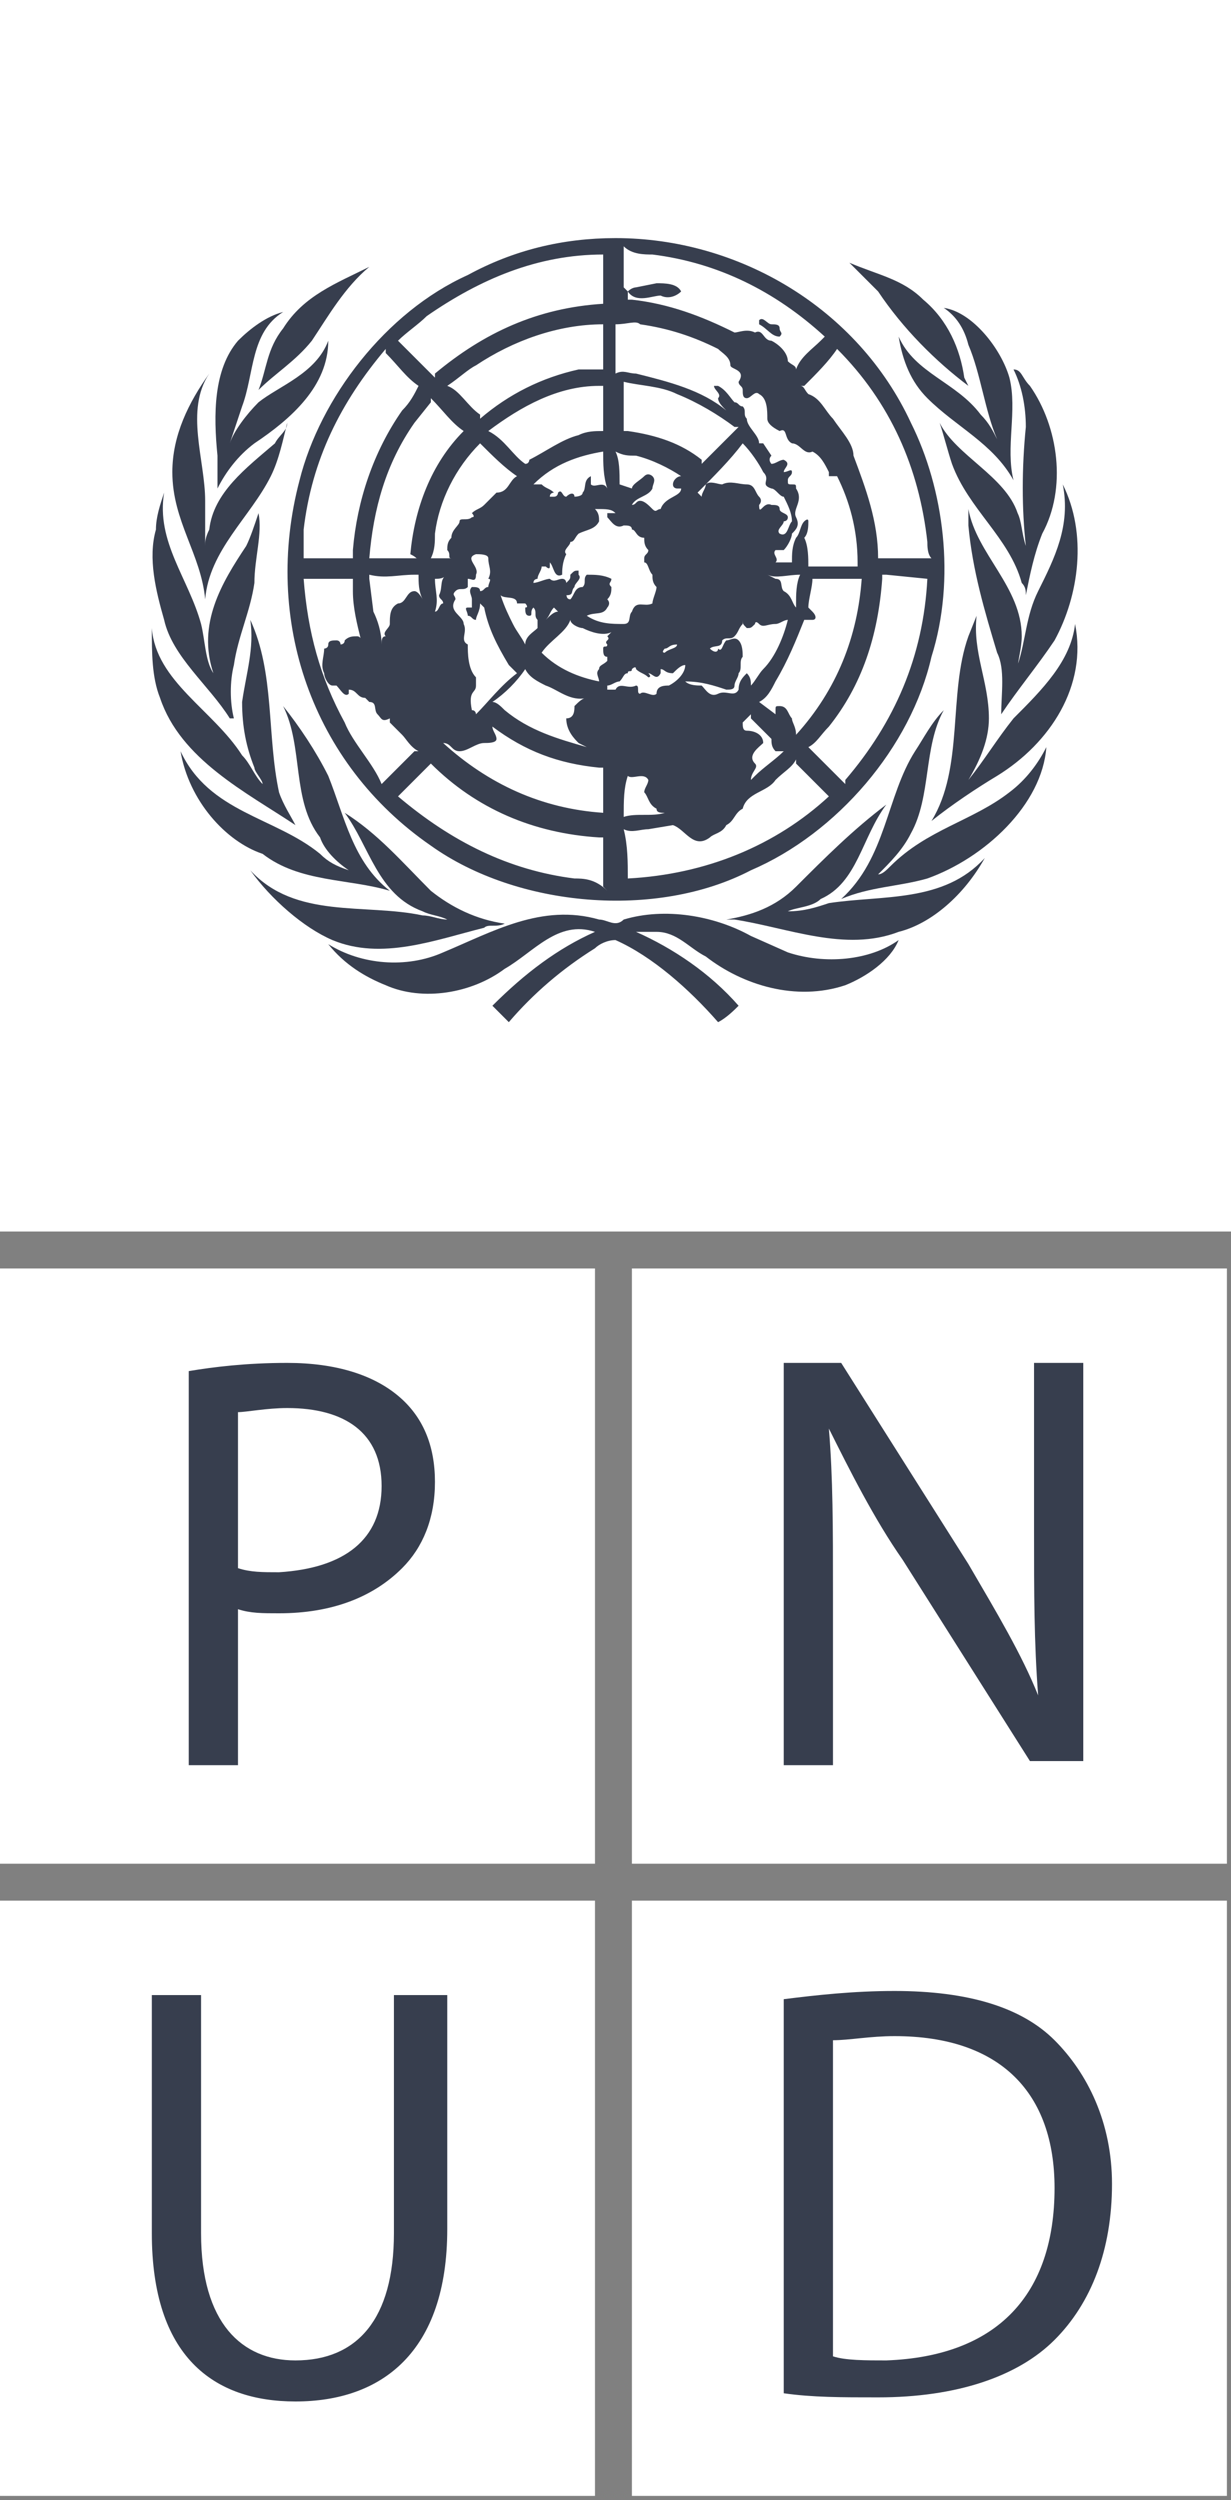 <svg id="Layer_1" xmlns="http://www.w3.org/2000/svg" viewBox="0 0 30 60.9"><rect x="0" y="0" width="30" height="60.9" fill="#808080" stroke="none"/><style>.st0{fill:#fff}.st1{fill:#373e4e}</style><path class="st0" d="M0 30.9h14.5v14.5H0z"/><path class="st1" d="M10.6 36.1c0 .9-.3 1.6-.8 2.1-.7.7-1.7 1.1-3 1.1-.4 0-.7 0-1-.1V43H4.6v-9.6c.6-.1 1.4-.2 2.4-.2 1.2 0 2.1.3 2.7.8.6.5.9 1.2.9 2.1m-1.3.1c0-1.3-.9-1.9-2.3-1.9-.5 0-1 .1-1.2.1v3.8c.3.1.6.1 1 .1 1.6-.1 2.5-.8 2.5-2.1"/><path class="st0" d="M15.4 30.9h14.5v14.5H15.4z"/><path class="st1" d="M20.3 43v-4.2c0-1.6 0-2.8-.1-4 .5 1 1.1 2.2 1.8 3.2l3.1 4.9h1.3v-9.7h-1.2v4.1c0 1.5 0 2.7.1 4-.4-1-1-2-1.7-3.2l-3.1-4.9h-1.4V43h1.2z"/><path class="st0" d="M0 46.3h14.5v14.5H0z"/><path class="st1" d="M3.7 48.7v5.7c0 3 1.5 4.1 3.5 4.1 2.1 0 3.7-1.2 3.7-4.2v-5.7H9.6v5.8c0 2.1-.9 3.1-2.4 3.1-1.3 0-2.3-.9-2.3-3.1v-5.8H3.7z"/><path class="st0" d="M15.4 46.3h14.5v14.5H15.4z"/><path class="st1" d="M27.1 53.2c0 1.6-.5 2.9-1.4 3.8-.9.9-2.4 1.4-4.3 1.4-.9 0-1.6 0-2.3-.1v-9.6c.8-.1 1.7-.2 2.7-.2 1.8 0 3.1.4 3.9 1.2.8.8 1.4 2 1.4 3.5m-1.4.1c0-2.3-1.3-3.7-3.9-3.7-.6 0-1.1.1-1.5.1v7.7c.3.1.8.1 1.3.1 2.7-.1 4.1-1.6 4.1-4.2"/><path class="st0" d="M0 0h30v30H0z"/><path class="st1" d="M22.6 21.4c-.7.2-1.4.2-2.1.5 1.1-1 1.1-2.5 1.8-3.6.2-.3.4-.7.7-1-.5.9-.3 2.1-.8 3-.2.4-.5.7-.8 1 .1 0 .2-.1.3-.2.9-.9 2-1.1 2.9-1.8.4-.3.7-.7.9-1.1-.1 1.4-1.5 2.7-2.9 3.2m3.1-5.8c-.4.6-.9 1.2-1.3 1.8 0-.5.1-1.1-.1-1.5-.3-1-.6-2-.7-3.1v-.4c.2 1.1 1.3 1.9 1.3 3.1 0 .3-.1.6-.1.8v-.1c.2-.6.2-1.2.5-1.8.4-.8.8-1.6.6-2.6.6 1.2.4 2.7-.2 3.8"/><path class="st1" d="M25.1 9.4c.7 1 .9 2.5.3 3.6-.2.5-.3 1-.4 1.5 0-.1 0-.2-.1-.3-.3-1.1-1.3-1.8-1.7-2.9-.1-.3-.2-.7-.3-1 .4.8 1.6 1.3 1.9 2.2.1.2.1.5.2.8-.1-.9-.1-1.9 0-2.9 0-.5-.1-1-.3-1.4.2 0 .2.2.4.4"/><path class="st1" d="M24.6 9.2c.2.8-.1 1.7.1 2.5-.5-.9-1.4-1.3-2.1-2-.4-.4-.6-.9-.7-1.5.4.9 1.4 1.1 2 1.9.2.2.3.4.4.6-.3-.7-.4-1.6-.7-2.3-.1-.4-.3-.7-.6-.9.7.1 1.4 1 1.6 1.7"/><path class="st1" d="M22.5 7.3c.6.5.9 1.2 1 1.9l.1.2c-.8-.6-1.6-1.4-2.2-2.3l-.7-.7c.7.3 1.3.4 1.8.9M9 6.5c-.6.5-1 1.2-1.4 1.8-.4.5-.9.8-1.3 1.2.2-.5.2-1 .6-1.5.5-.8 1.3-1.1 2.1-1.5"/><path class="st1" d="M5.8 8.3c.3-.3.7-.6 1.1-.7-.8.5-.7 1.5-1 2.3l-.3.9c.1-.3.4-.7.7-1 .5-.4 1.4-.7 1.7-1.5 0 1.1-.9 1.9-1.8 2.5-.4.3-.7.7-.9 1.1v-.8c-.1-1-.1-2.1.5-2.8"/><path class="st1" d="M4.2 11.5c0-.9.4-1.7.9-2.4-.6.9-.1 2.1-.1 3.1v1.1c0-.1 0-.2.1-.4.1-.9.9-1.5 1.6-2.1.1-.2.3-.3.3-.5-.1.4-.2.9-.4 1.3-.5 1-1.5 1.8-1.6 3-.1-1.1-.8-1.9-.8-3.1"/><path class="st1" d="M3.8 12.9c0-.3.1-.6.2-.9-.2 1.2.6 2.1.9 3.2.1.4.1.9.3 1.2-.4-1.2.2-2.2.8-3.1.1-.2.2-.5.3-.8.1.5-.1 1.1-.1 1.7-.1.7-.4 1.3-.5 2-.1.4-.1.9 0 1.3h-.1c-.5-.8-1.4-1.5-1.6-2.4-.2-.7-.4-1.5-.2-2.2"/><path class="st1" d="M3.7 15.3c.1 1.3 1.5 2 2.2 3.1.2.2.3.5.5.7 0-.1-.2-.3-.2-.4-.2-.5-.3-1-.3-1.6.1-.7.3-1.3.2-2 .6 1.3.4 2.8.7 4.2.1.3.3.6.4.8-1.2-.8-2.8-1.6-3.3-3.1-.2-.5-.2-1.1-.2-1.7"/><path class="st1" d="M4.4 18.3c.7 1.5 2.3 1.6 3.4 2.5.2.2.4.3.7.4-.3-.2-.6-.5-.7-.8-.7-.9-.4-2.2-.9-3.2.4.5.8 1.1 1.1 1.7.4 1 .6 2.1 1.5 2.8-1-.3-2.2-.2-3.1-.9-.9-.3-1.8-1.3-2-2.5"/><path class="st1" d="M6.1 21.2c1.1 1.2 2.8.8 4.2 1.1.2 0 .4.1.6.1-.2-.1-.4-.1-.6-.2-1.1-.4-1.3-1.6-1.9-2.4.8.5 1.4 1.2 2.1 1.9.5.4 1.1.7 1.8.8-.2.1-.4 0-.5.1-1.2.3-2.5.8-3.7.3-.7-.3-1.5-1-2-1.7"/><path class="st1" d="M20.6 24c-1.2.4-2.5 0-3.4-.7-.4-.2-.7-.6-1.2-.6h-.5c.9.4 1.8 1 2.5 1.8-.1.1-.3.3-.5.4-.7-.8-1.6-1.6-2.5-2-.2 0-.4.1-.5.2-.8.5-1.5 1.1-2.1 1.8l-.4-.4c.8-.8 1.6-1.4 2.5-1.8-.9-.3-1.5.5-2.2.9-.8.6-2 .8-2.9.4-.5-.2-1-.5-1.4-1 .8.5 1.9.6 2.8.2 1.2-.5 2.4-1.2 3.8-.8.2 0 .4.2.6 0 1-.3 2.2-.1 3.1.4l.9.4c.9.3 2 .2 2.7-.3-.2.5-.8.9-1.3 1.1"/><path class="st1" d="M21.9 22.7c-1.3.5-2.7-.1-4-.3h-.2c.6-.1 1.2-.3 1.7-.8.7-.7 1.4-1.4 2.2-2-.6.8-.7 1.9-1.6 2.3-.2.2-.6.2-.8.3.4 0 .7-.1 1-.2 1.3-.2 2.8 0 3.8-1.1-.5.9-1.3 1.6-2.1 1.8m2.4-3.8c-.5.3-1.1.7-1.6 1.1.8-1.3.4-3.1.9-4.5l.2-.5c-.1.9.3 1.6.3 2.5 0 .5-.2 1-.5 1.5.4-.5.7-1 1.1-1.5.7-.7 1.4-1.4 1.5-2.3.3 1.5-.6 2.9-1.9 3.7m-2.1-8.6C20.9 7.5 18 5.8 15 5.8c-1.3 0-2.5.3-3.6.9-2 .9-3.6 3-4.1 5-.9 3.4.3 6.9 3.2 8.9 2.1 1.5 5.5 1.8 7.8.6 2.1-.9 3.9-3 4.4-5.2.6-1.9.3-4.1-.5-5.7m.4 2.9c0 .1 0 .3.1.4h-1.3c0-.9-.3-1.7-.6-2.5 0-.3-.3-.6-.5-.9-.2-.2-.3-.5-.6-.6-.1-.1-.1-.2-.2-.2h.1c.3-.3.6-.6.8-.9 1.3 1.3 2 2.9 2.2 4.7m-3.3 4.3c-.1-.1-.1-.3-.3-.3-.1 0-.1 0-.1.1v.1l-.4-.3c.2-.1.3-.3.4-.5.3-.5.5-1 .7-1.5h.2c.1 0 .1-.1 0-.2l-.1-.1c0-.2.1-.5.1-.7H21c-.1 1.4-.6 2.7-1.6 3.8 0-.2-.1-.3-.1-.4m-.9 1.1c-.2-.2.1-.4.2-.5 0-.2-.2-.3-.4-.3-.1 0-.1-.1-.1-.2l.2-.2v.1l.5.5c0 .1 0 .2.1.3h.2c-.2.2-.5.4-.7.6l-.1.1c0-.2.2-.3.1-.4m-2.3-6.2c-.1 0-.1.1-.2 0s-.2-.2-.3-.2c-.1 0-.1.1-.2.1.1-.2.4-.2.5-.4 0-.1.1-.2 0-.3 0 0-.1-.1-.2 0s-.3.2-.3.3l-.3-.1c0-.3 0-.6-.1-.8.2.1.3.1.5.1.4.1.8.3 1.1.5-.1 0-.2.1-.2.2s.1.1.1.1h.1c0 .2-.4.2-.5.5m.4 3.3c0 .1-.2.1-.3.2-.1 0 0-.1 0-.1.1 0 .1-.1.3-.1m2.3-3.8c.1 0 .2.2.3.2.1.2.2.4.2.6-.1.1-.1.4-.3.3-.1-.1.1-.2.1-.3 0 0 .1 0 .1-.1s-.2-.1-.2-.2-.1-.1-.2-.1c-.2-.1-.3.3-.3 0 0 0 .1-.1 0-.2s-.1-.3-.3-.3c-.2 0-.4-.1-.6 0-.1 0-.3-.1-.4 0 0 .1-.1.2-.1.3L17 12c.4-.4.8-.8 1.1-1.2.2.2.4.5.5.7.2.2-.1.3.2.4m.7 2.1c-.1.2-.1.5-.1.7v.1c-.1-.1-.1-.3-.3-.4-.1-.1 0-.3-.2-.3l-.2-.1c.2.1.5 0 .8 0m-1.7-3.4l-.7.7v-.1c-.5-.4-1.1-.6-1.8-.7h-.1V9.3c.4.1.9.1 1.3.3.5.2 1 .5 1.4.8h.1l-.2.2zm-1.1 6c.4 0 .7.1 1 .2.1 0 .2 0 .2-.1s.1-.2.1-.3c.1-.1 0-.3.1-.4 0-.1 0-.3-.1-.4-.1-.1-.2 0-.3 0-.1.1-.1.3-.2.2 0 .1-.1.1-.2 0 .1-.1.3 0 .3-.2.1-.1.2 0 .3-.1.1-.1.1-.2.2-.3v-.1c0 .1 0 .1.1.2.1 0 .1 0 .2-.1 0 0 0-.1.1 0s.2 0 .4 0c.1 0 .2-.1.3-.1-.1.4-.3.9-.6 1.2-.1.1-.2.3-.3.4 0-.1 0-.2-.1-.3-.1.1-.2.2-.2.4-.1.2-.3 0-.5.1s-.3-.1-.4-.2c-.1 0-.3 0-.4-.1-.1 0 0 0 0 0m-.8-10.4c1.6.2 3 .9 4.2 2l-.1.1c-.2.2-.5.4-.6.7 0-.1-.1-.1-.2-.2 0-.2-.2-.4-.4-.5-.2 0-.2-.3-.4-.2-.2-.1-.4 0-.5 0-.8-.4-1.6-.7-2.5-.8h-.1v-.2l-.1-.1V6c.2.2.5.2.7.2m-.3 1.7c.7.1 1.3.3 1.9.6.1.1.3.2.3.4 0 .1.4.1.2.4 0 .1.1.1.1.2s0 .2.1.2.2-.2.3-.1c.2.1.2.4.2.6 0 .1.1.2.3.3.2-.1.1.2.3.3.2 0 .3.3.5.2.2.1.3.3.4.5v.1h.2c.3.6.5 1.3.5 2.1v.1h-1.2c0-.2 0-.5-.1-.7.1-.1.1-.3.1-.4 0-.1-.1 0-.1 0-.1.1-.1.3-.2.4-.1.2-.1.4-.1.6h-.4c.1-.1-.1-.2 0-.3h.2c.1-.1.2-.3.2-.4.1-.1.2-.2.1-.4s.2-.4 0-.7c0-.1 0-.1-.1-.1s-.1 0-.1-.1.1-.1.1-.2-.1 0-.2 0c0-.1.2-.2 0-.3-.1 0-.2.1-.3.1 0 0-.1-.1 0-.2l-.2-.3h-.1c0-.2-.3-.4-.3-.6-.1-.1 0-.2-.1-.3-.1 0-.1-.1-.2-.1-.1-.1-.2-.3-.4-.4h-.1c0 .1.2.2.1.3 0 .1.1.2.2.3-.6-.5-1.4-.7-2.2-.9-.2 0-.3-.1-.5 0V7.9c.3 0 .5-.1.6 0m-.6 4.6h-.2v.1c.1.1.2.3.4.2.1 0 .2 0 .2.1.1 0 .1.2.3.2 0 .1 0 .2.1.3 0 .1-.1.1-.1.2v.1c.1 0 .1.2.2.3 0 .1 0 .2.1.3 0 .1-.1.3-.1.4-.2.1-.4-.1-.5.2-.1.1 0 .3-.2.3-.3 0-.6 0-.9-.2.2-.1.4 0 .5-.2 0 0 .1-.1 0-.2.1-.1.1-.2.1-.3-.1-.1 0-.1 0-.2-.2-.1-.4-.1-.6-.1-.1.1 0 .2-.1.3-.2 0-.2.2-.3.3-.1 0-.1-.1-.1-.2v.1c.2 0 .1-.1.2-.2 0-.1.2-.2.1-.3v-.1c-.1 0-.1 0-.2.1 0 .1 0 .1-.1.2 0 0 0-.1-.1-.1s-.2.1-.3 0c-.1 0-.3.1-.4.1 0-.1.1-.1.1-.1 0-.1.1-.2.1-.3h.1s.1.1.1 0v-.1c.1.1.1.4.3.3 0-.1 0-.3.1-.5-.1-.1.1-.2.1-.3.1 0 .1-.1.2-.2.2-.1.4-.1.5-.3 0-.1 0-.2-.1-.3.3 0 .4 0 .5.1m-.2 7.4l-.1-.1c-1.5-.1-2.8-.7-3.9-1.7.2 0 .2.2.4.2s.4-.2.6-.2c.1 0 .3 0 .3-.1s-.1-.2-.1-.3c.8.6 1.6.9 2.6 1h.1v1.1l.1.1zm-4.2-5.8c.1 0 .2 0 .3-.1-.2.1-.1.3-.2.5 0 .1.1.1.1.2-.1 0-.1.2-.2.2.1-.3 0-.5 0-.8m-1.2 1.4c-.1 0-.1.1-.1.2 0-.3-.1-.6-.2-.8l-.1-.8V14c.4.1.7 0 1.1 0h.1c0 .2 0 .4.1.6 0 0-.1-.2-.2-.2-.2 0-.2.3-.4.3-.2.1-.2.3-.2.5 0 .1-.2.2-.1.3m.8-1.9H9c.1-1.2.4-2.3 1.1-3.3l.4-.5v-.1c.3.3.5.6.8.8-.8.8-1.2 1.9-1.3 3 .2.1.1.1.2.1M14.7 9h-.6c-.9.2-1.7.6-2.4 1.2v-.1c-.3-.2-.5-.6-.8-.7.3-.2.5-.4.7-.5.9-.6 2-1 3.1-1V9m-1.8 6s.1.1 0 0c.1 0 0-.1.1-.2.1.1 0 .2.1.3v.2c-.1.1-.3.2-.3.4-.1-.2-.2-.3-.3-.5-.1-.2-.2-.4-.3-.7.1.1.4 0 .4.2h.2s.1.1 0 .1c0 .1 0 .2.1.2m1.2 3.1l.2.1c-.7-.2-1.4-.4-2-.9-.1-.1-.2-.2-.3-.2.3-.2.6-.5.8-.8.1.2.3.3.5.4.3.1.6.4 1 .3-.1 0-.2.1-.3.2 0 .1 0 .3-.2.3 0 .3.2.5.3.6m-2.5-1.4v-.2c-.2-.2-.2-.6-.2-.8-.2-.1 0-.3-.1-.5 0-.2-.4-.3-.2-.6 0-.1-.1-.1 0-.2s.2 0 .3-.1v-.2c.1 0 .2.1.2-.1.1-.2-.3-.4 0-.5.1 0 .3 0 .3.1 0 .2.1.3 0 .5.1 0 0 .1 0 .2-.1 0-.1.1-.2.1 0-.1-.1-.1-.2-.1-.1.1 0 .2 0 .3v.2h-.1c-.1 0 0 .1 0 .2.1 0 .1.1.2.1 0-.1.1-.2.1-.4l.1.1c.1.5.3.9.6 1.4l.2.2c-.4.3-.7.7-1 1 0 0 0-.1-.1-.1-.1-.5.1-.4.1-.6m.5-4.7l-.3.3c-.1.1-.2.1-.3.2 0 0 .1.1 0 .1-.1.1-.3 0-.3.1s-.2.2-.2.4c-.1.1-.1.2-.1.3.1.1 0 .2.1.2h-.5c.1-.2.1-.4.1-.6.1-.8.5-1.6 1.1-2.2.3.3.6.6.9.8-.2.1-.2.4-.5.4m2.5 4.3c-.1.1 0 .2 0 .3-.5-.1-1-.3-1.4-.7.2-.3.6-.5.7-.8 0 .1.2.2.3.2.2.1.5.2.7.1l-.1.1c.1.1-.1.1 0 .2 0 .1-.1 0-.1.1s0 .2.1.2v.1c-.1.1-.2.1-.2.2m-1.3-1.2c.1-.1.1-.2.2-.3l.1.1c-.1 0-.2.1-.3.2zm1.1-3.3v-.2c-.2.1-.1.3-.2.4 0 .1-.2.1-.2.1 0-.1-.1-.1-.2 0-.1 0-.1-.2-.2-.1 0 0 0 .1-.1.1h-.1c0-.1.1-.1.1-.1-.1-.1-.2-.1-.3-.2H13c.5-.5 1.1-.7 1.7-.8 0 .3 0 .6.1.9-.1-.2-.3 0-.4-.1m.3-1.3c-.2 0-.4 0-.6.1-.4.1-.8.4-1.2.6 0 0 0 .1-.1.1-.3-.2-.5-.6-.9-.8.8-.6 1.7-1.1 2.7-1.1h.1v1.1m-4.3-2.8c1.3-.9 2.7-1.5 4.3-1.5v1.2c-1.6.1-2.9.7-4.1 1.7v.1l-.9-.9c.2-.2.5-.4.7-.6m-3 5.2c.2-1.7.9-3.1 2-4.4v.1c.3.3.5.6.8.8-.1.2-.2.4-.4.6-.7 1-1.1 2.2-1.2 3.4v.2H7.4v-.7m1 4.7c-.6-1.1-.9-2.2-1-3.5h1.2v.3c0 .4.1.8.2 1.2l.1.1c-.1-.1-.1-.2-.2-.2s-.2 0-.3.1c0 .1-.1.1-.1.1s0-.1-.1-.1-.2 0-.2.1-.1.1-.1.1c0 .2-.1.4 0 .6 0 .1.1.3.2.3h.1c.1.1.2.3.3.2v-.1c.2 0 .2.2.4.2l.1.1c.2 0 .1.2.2.3.1.1.1.2.3.1v-.1.2l.3.3c.1.1.2.3.4.4h-.1l-.8.8c-.2-.5-.7-1-.9-1.5m5.6 3.8c-1.6-.2-3-.9-4.3-2l.8-.8c1.1 1.1 2.5 1.7 4.1 1.8h.1v1.2l.1.1c-.3-.3-.6-.3-.8-.3m1-4.6h-.2v-.1c.1 0 .2-.1.3-.1.1-.1.1-.2.2-.2 0-.1.1 0 .1-.1 0 0 .1-.1.1 0 .1.1.2.1.3.2 0 0 .1 0 0-.1.1 0 .2.2.3 0v-.1c.1 0 .1.1.3.1.1-.1.2-.2.3-.2 0 .2-.2.4-.4.5-.1 0-.3 0-.3.2-.1.1-.3-.1-.4 0-.1 0 0-.2-.1-.2-.2.1-.4-.1-.5.1m.3 2.1c.1.1.4-.1.5.1 0 .1-.1.2-.1.3.1.1.1.3.3.4 0 .1.1.1.2.1-.3.1-.7 0-1 .1 0-.4 0-.7.1-1l-.1-.1.1.1m0 2.5c0-.4 0-.8-.1-1.2.2.1.4 0 .6 0l.6-.1c.3.1.5.6.9.3.1-.1.3-.1.4-.3.2-.1.2-.3.4-.4.1-.4.6-.4.8-.7.2-.2.4-.3.5-.5v.1l.8.8c-1.3 1.2-3 1.9-4.9 2m7.3-7.3c-.1 1.9-.8 3.5-2 4.9v.1l-.9-.9c.2-.1.3-.3.5-.5.8-1 1.2-2.2 1.3-3.6V14h.1l1 .1z"/><path class="st1" d="M18.5 7.8v.1c.2.1.3.3.5.3.1-.1 0-.1 0-.2s-.1-.1-.2-.1-.2-.2-.3-.1m-3.2-.7c.2.3.6.1.8.1.2.1.4 0 .5-.1-.1-.2-.4-.2-.6-.2l-.5.1s-.1 0-.2.1"/></svg>